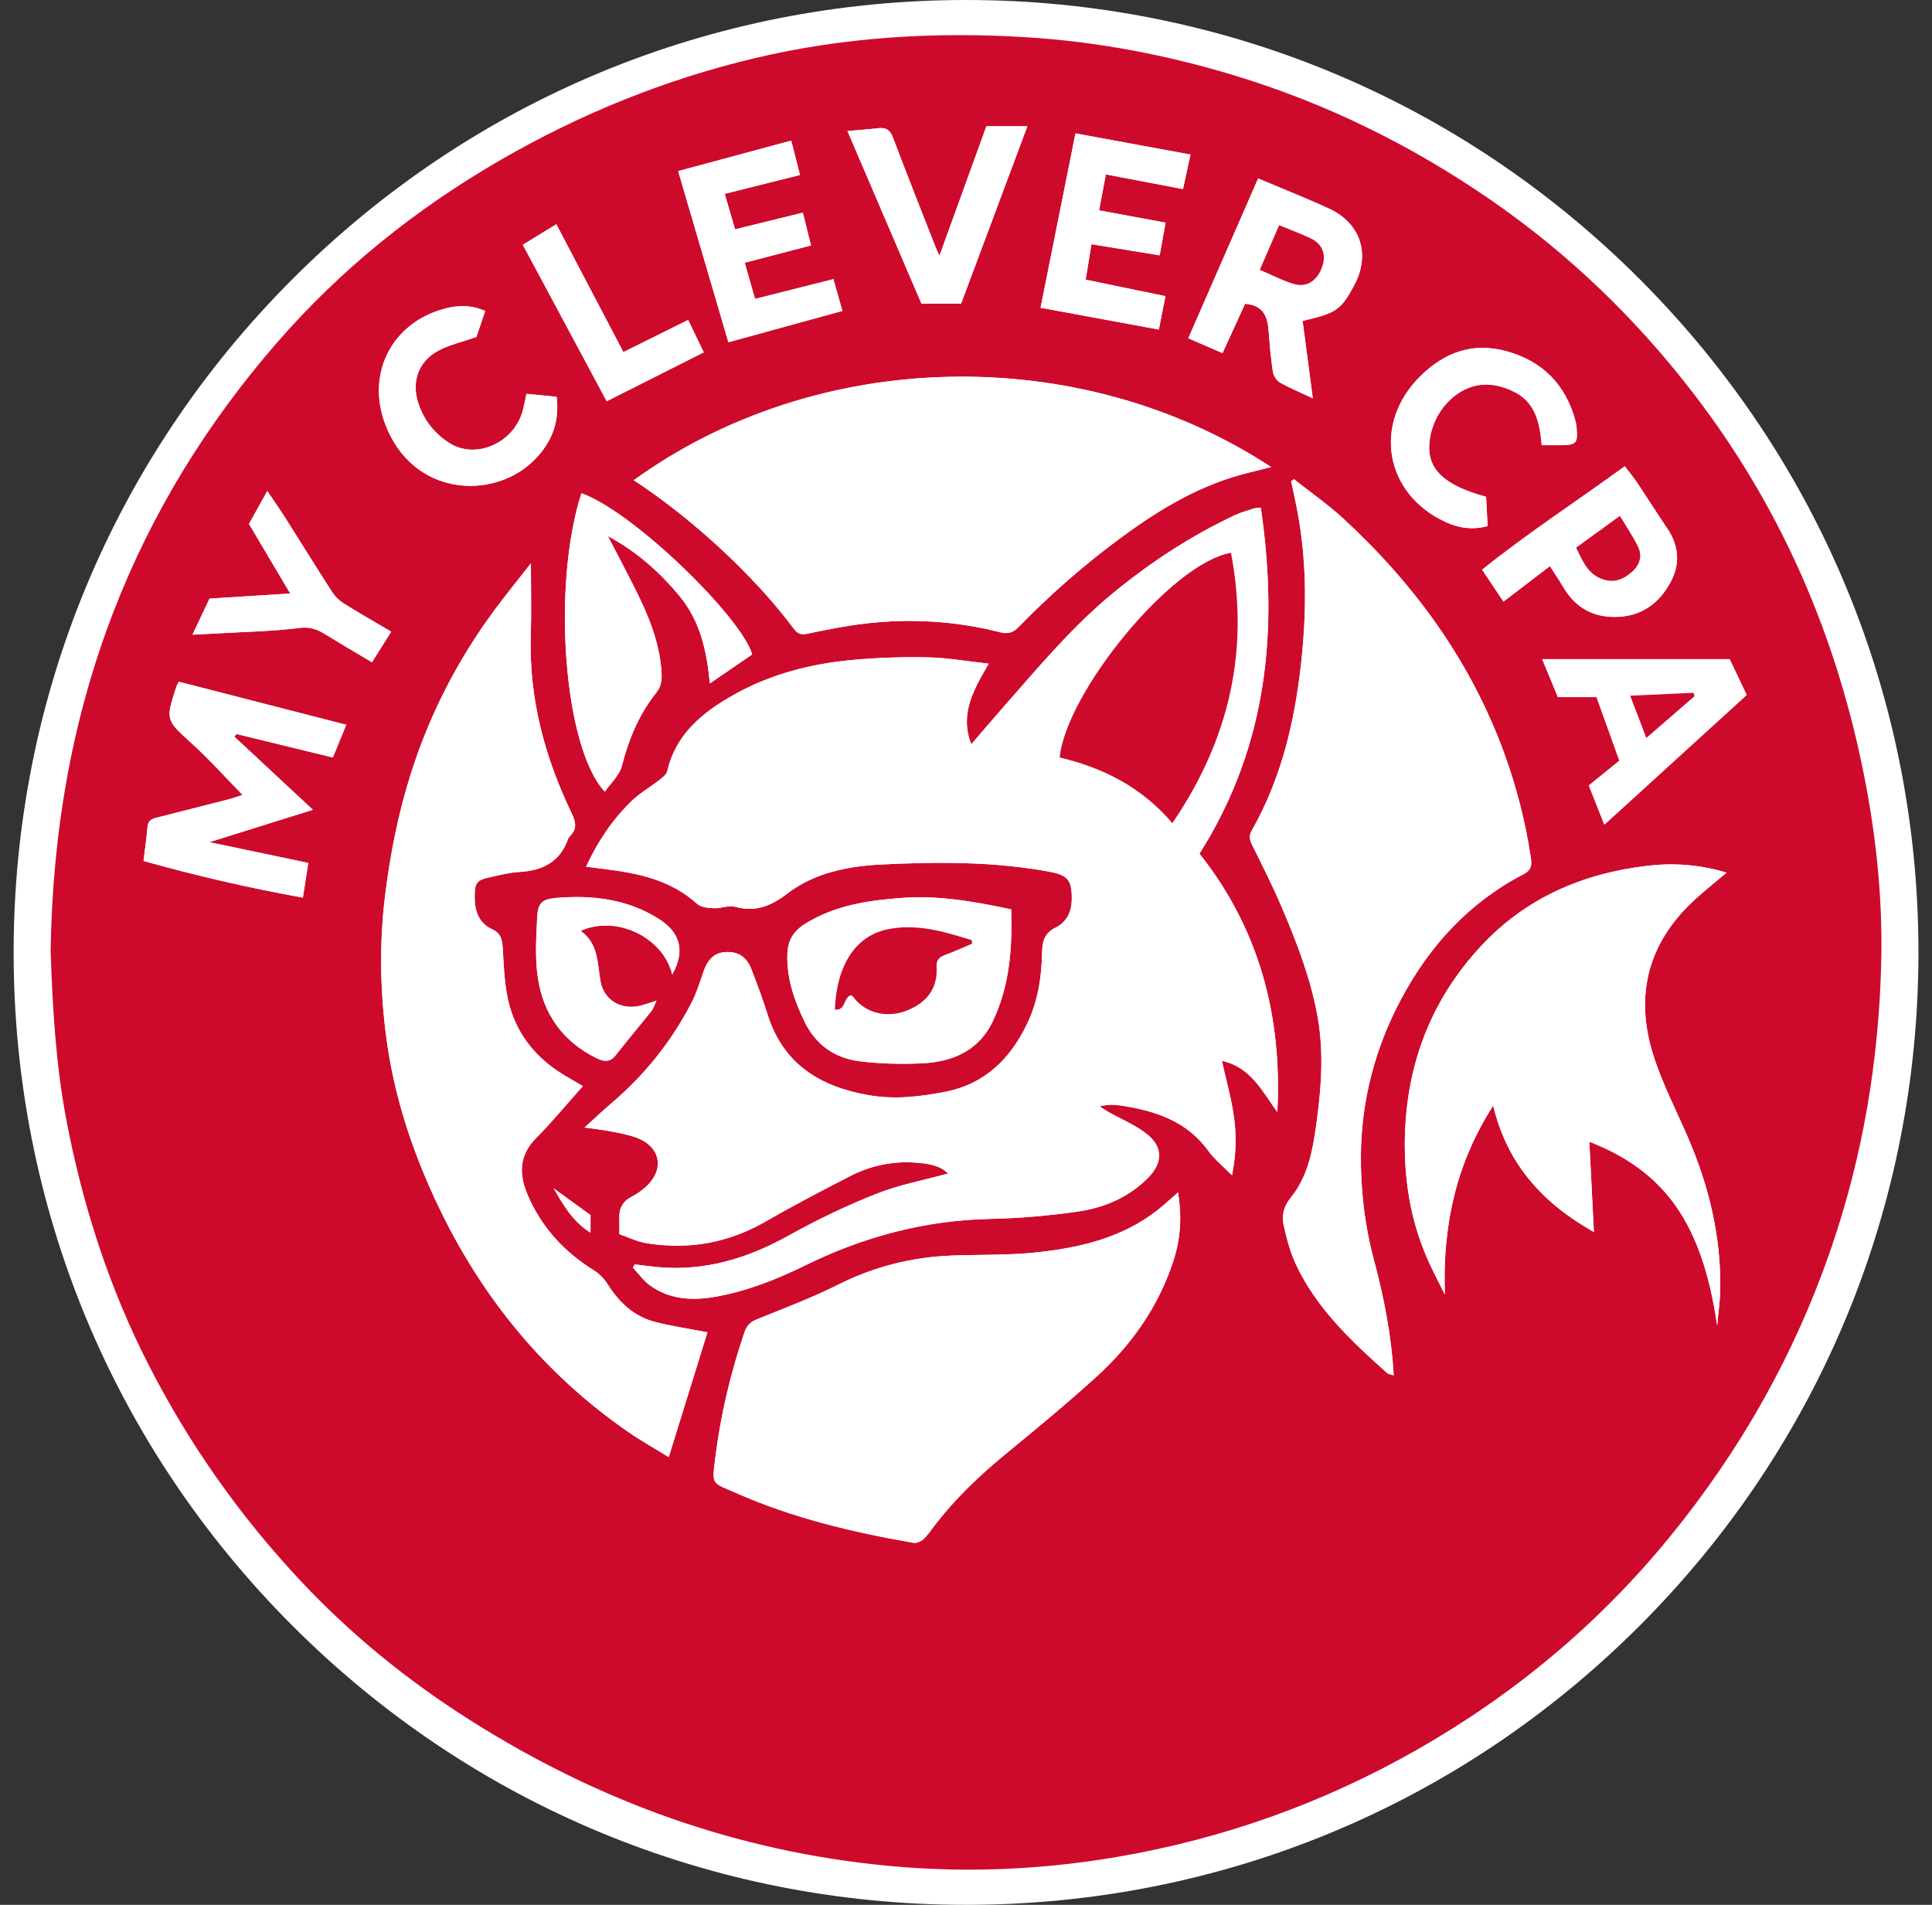 <svg width="71" height="70" viewBox="0 0 71 70" fill="none" xmlns="http://www.w3.org/2000/svg">
<rect x="0" y="0" width="71" height="70" fill="#333333" stroke="none"/>
<path d="M35.502 70C26.151 70 17.361 66.359 10.75 59.746C4.141 53.136 0.501 44.348 0.501 35C0.501 25.652 4.141 16.865 10.75 10.254C17.361 3.641 26.151 0 35.502 0C44.852 0 53.642 3.641 60.253 10.254C66.862 16.865 70.502 25.653 70.502 35C70.502 44.347 66.862 53.136 60.253 59.746C53.642 66.359 44.852 70 35.502 70Z" fill="white"/>
<path d="M1.86 34.969C1.923 30.674 2.617 26.498 4.175 22.47C5.582 18.831 7.601 15.565 10.154 12.62C12.514 9.898 15.289 7.67 18.42 5.865C21.346 4.179 24.438 2.922 27.728 2.14C31.008 1.361 34.33 1.16 37.69 1.367C40.291 1.527 42.829 2.007 45.316 2.758C48.726 3.787 51.88 5.341 54.8 7.359C57.67 9.342 60.142 11.731 62.259 14.491C65.37 18.548 67.371 23.096 68.417 28.07C68.926 30.493 69.198 32.948 69.133 35.421C69.041 38.973 68.465 42.447 67.309 45.827C65.968 49.749 63.965 53.299 61.339 56.508C58.743 59.681 55.639 62.269 52.064 64.305C48.618 66.266 44.939 67.579 41.023 68.244C38.244 68.716 35.455 68.833 32.645 68.567C27.077 68.04 21.985 66.197 17.285 63.219C14.992 61.768 12.907 60.077 11.059 58.107C8.828 55.728 6.964 53.09 5.478 50.189C4.01 47.324 3.038 44.302 2.437 41.146C2.048 39.1 1.934 37.038 1.861 34.968L1.86 34.969ZM34.842 43.127C33.939 43.375 33.041 43.54 32.21 43.87C31.114 44.305 30.041 44.817 29.012 45.391C27.499 46.235 25.923 46.726 24.174 46.565C23.892 46.539 23.611 46.499 23.33 46.466C23.307 46.506 23.284 46.544 23.262 46.584C23.469 46.804 23.647 47.063 23.888 47.236C24.611 47.758 25.444 47.804 26.287 47.655C27.461 47.448 28.562 47.008 29.624 46.487C31.762 45.437 34.005 44.844 36.401 44.792C37.46 44.769 38.523 44.677 39.572 44.529C40.568 44.389 41.487 44.005 42.207 43.269C42.725 42.739 42.742 42.16 42.174 41.696C41.754 41.352 41.224 41.141 40.746 40.868C40.631 40.803 40.522 40.728 40.41 40.658C40.696 40.586 40.94 40.588 41.177 40.624C42.448 40.815 43.615 41.192 44.413 42.299C44.635 42.606 44.944 42.852 45.277 43.191C45.435 42.393 45.443 41.7 45.344 41.018C45.246 40.336 45.057 39.668 44.905 38.983C45.972 39.216 46.387 40.106 46.942 40.864C47.127 37.327 46.267 34.119 44.081 31.372C46.593 27.403 46.987 23.138 46.336 18.655C46.211 18.67 46.143 18.668 46.081 18.687C45.85 18.763 45.611 18.826 45.392 18.929C43.761 19.692 42.268 20.674 40.882 21.815C39.468 22.979 38.29 24.372 37.088 25.74C36.624 26.27 36.168 26.805 35.696 27.35C35.257 26.236 35.782 25.343 36.336 24.389C35.53 24.301 34.825 24.173 34.117 24.158C33.196 24.139 32.269 24.166 31.352 24.25C29.813 24.39 28.329 24.769 26.975 25.529C25.831 26.171 24.839 26.967 24.524 28.339C24.496 28.464 24.346 28.575 24.231 28.665C23.891 28.931 23.508 29.15 23.202 29.447C22.508 30.123 21.973 30.916 21.541 31.849C21.806 31.883 22.011 31.909 22.215 31.935C23.455 32.087 24.653 32.338 25.622 33.216C25.763 33.342 26.029 33.366 26.239 33.376C26.497 33.387 26.779 33.257 27.014 33.322C27.775 33.532 28.342 33.291 28.954 32.824C29.948 32.066 31.178 31.828 32.398 31.768C34.451 31.667 36.509 31.656 38.546 32.03C39.238 32.158 39.392 32.332 39.39 33.024C39.389 33.497 39.217 33.879 38.789 34.092C38.404 34.283 38.307 34.567 38.3 34.971C38.285 35.872 38.154 36.76 37.765 37.588C37.15 38.892 36.209 39.838 34.735 40.123C33.813 40.302 32.886 40.413 31.935 40.248C30.133 39.935 28.782 39.104 28.21 37.282C28.034 36.723 27.831 36.171 27.617 35.624C27.439 35.166 27.143 34.976 26.705 34.985C26.285 34.995 26.021 35.225 25.858 35.697C25.723 36.088 25.602 36.488 25.413 36.854C24.672 38.284 23.68 39.522 22.443 40.568C22.118 40.842 21.813 41.137 21.486 41.434C21.84 41.486 22.151 41.518 22.456 41.578C22.779 41.642 23.11 41.698 23.415 41.816C24.269 42.146 24.43 42.952 23.773 43.581C23.613 43.734 23.423 43.87 23.225 43.972C22.889 44.144 22.748 44.405 22.762 44.768C22.769 44.939 22.764 45.112 22.764 45.352C23.089 45.465 23.403 45.624 23.736 45.681C25.305 45.942 26.778 45.677 28.163 44.875C29.169 44.293 30.204 43.756 31.238 43.223C32.011 42.824 32.847 42.653 33.718 42.73C34.126 42.766 34.543 42.82 34.845 43.128L34.842 43.127ZM47.549 17.609C47.516 17.634 47.484 17.659 47.451 17.683C47.531 18.065 47.618 18.445 47.689 18.828C48.004 20.523 48.021 22.234 47.861 23.941C47.645 26.238 47.163 28.472 46.008 30.512C45.896 30.709 45.919 30.847 46.01 31.033C46.392 31.808 46.784 32.58 47.122 33.376C47.675 34.678 48.185 35.998 48.43 37.402C48.657 38.696 48.558 39.986 48.382 41.273C48.248 42.249 48.077 43.23 47.428 44.023C47.165 44.344 47.099 44.68 47.179 45.035C47.288 45.521 47.417 46.014 47.626 46.462C48.384 48.083 49.668 49.284 50.978 50.456C51.029 50.502 51.117 50.506 51.219 50.54C51.136 49.075 50.863 47.688 50.498 46.324C50.156 45.044 50.001 43.746 50.014 42.435C50.034 40.42 50.536 38.51 51.487 36.724C52.537 34.751 53.991 33.16 56.004 32.117C56.345 31.941 56.284 31.684 56.243 31.417C56.044 30.137 55.722 28.888 55.277 27.669C54.045 24.3 51.996 21.48 49.369 19.057C48.801 18.533 48.159 18.088 47.551 17.607L47.549 17.609ZM23.291 17.647C25.36 18.998 27.67 21.091 29.163 23.093C29.308 23.288 29.435 23.34 29.682 23.287C30.378 23.138 31.078 23 31.784 22.916C33.456 22.718 35.118 22.818 36.752 23.233C37.044 23.306 37.23 23.252 37.438 23.038C38.612 21.83 39.88 20.724 41.239 19.726C42.66 18.683 44.161 17.786 45.904 17.366C46.16 17.305 46.414 17.238 46.714 17.163C39.627 12.525 29.993 12.8 23.291 17.647ZM19.51 20.705C19.025 21.327 18.566 21.887 18.138 22.47C16.793 24.297 15.775 26.291 15.094 28.451C14.631 29.919 14.335 31.418 14.149 32.946C13.938 34.691 13.97 36.434 14.203 38.165C14.426 39.824 14.881 41.435 15.52 42.995C17.124 46.918 19.569 50.186 23.089 52.623C23.568 52.955 24.078 53.239 24.576 53.547C25.075 51.941 25.546 50.422 25.999 48.962C25.324 48.831 24.69 48.737 24.075 48.581C23.292 48.38 22.751 47.856 22.327 47.19C22.204 46.997 22.03 46.811 21.837 46.691C20.724 46.003 19.884 45.083 19.379 43.882C19.071 43.147 19.076 42.457 19.697 41.83C20.292 41.229 20.83 40.575 21.42 39.915C21.177 39.773 20.956 39.645 20.737 39.513C19.739 38.915 19.031 38.064 18.727 36.961C18.541 36.289 18.519 35.567 18.477 34.863C18.457 34.54 18.415 34.3 18.091 34.152C17.58 33.918 17.444 33.467 17.445 32.952C17.445 32.444 17.515 32.344 18 32.238C18.356 32.16 18.715 32.066 19.076 32.045C19.926 31.998 20.57 31.685 20.872 30.848C20.889 30.8 20.919 30.753 20.955 30.717C21.218 30.453 21.159 30.2 21.007 29.883C20.012 27.814 19.433 25.649 19.507 23.334C19.534 22.492 19.511 21.65 19.511 20.707L19.51 20.705ZM43.292 43.821C43.002 44.072 42.776 44.285 42.533 44.475C41.208 45.51 39.632 45.866 38.01 46.031C37.006 46.133 35.99 46.101 34.979 46.14C33.518 46.197 32.139 46.541 30.823 47.2C29.848 47.688 28.823 48.077 27.809 48.486C27.554 48.589 27.437 48.731 27.351 48.984C26.846 50.475 26.485 51.993 26.289 53.558C26.16 54.598 26.149 54.465 27.024 54.853C29.117 55.781 31.33 56.308 33.578 56.696C33.688 56.715 33.846 56.645 33.934 56.565C34.086 56.425 34.203 56.249 34.329 56.084C35.088 55.084 35.99 54.227 36.96 53.43C38.086 52.505 39.212 51.577 40.289 50.598C41.592 49.415 42.58 48.007 43.127 46.32C43.387 45.521 43.439 44.713 43.292 43.821ZM63.105 48.704C63.144 48.26 63.212 47.816 63.218 47.37C63.245 45.424 62.8 43.575 62.028 41.794C61.589 40.78 61.073 39.788 60.746 38.738C60.058 36.526 60.584 34.588 62.334 33.014C62.689 32.696 63.062 32.397 63.451 32.068C62.468 31.776 61.52 31.701 60.531 31.819C58.141 32.102 56.061 33.008 54.425 34.769C52.512 36.828 51.622 39.303 51.626 42.096C51.629 43.562 51.882 44.982 52.485 46.327C52.674 46.749 52.892 47.157 53.097 47.571C53.014 45.103 53.471 42.816 54.874 40.629C55.387 42.773 56.673 44.2 58.575 45.276C58.516 44.116 58.461 43.044 58.406 41.957C61.188 43.035 62.563 44.975 63.104 48.705L63.105 48.704ZM37.159 33.417C35.809 33.131 34.498 32.896 33.149 32.996C31.909 33.087 30.697 33.266 29.607 33.936C29.161 34.21 28.95 34.555 28.936 35.072C28.91 35.963 29.19 36.767 29.571 37.551C29.983 38.399 30.681 38.887 31.597 38.999C32.335 39.09 33.091 39.108 33.836 39.078C34.977 39.031 35.957 38.634 36.482 37.536C37.101 36.241 37.206 34.861 37.159 33.416V33.417ZM21.368 18.125C20.271 21.516 20.719 27.487 22.227 29.092C22.447 28.773 22.762 28.495 22.849 28.159C23.104 27.173 23.476 26.255 24.117 25.457C24.307 25.221 24.327 24.973 24.309 24.685C24.236 23.536 23.782 22.512 23.273 21.505C22.968 20.9 22.649 20.301 22.337 19.699C23.395 20.267 24.243 21.02 24.979 21.912C25.736 22.831 25.974 23.921 26.087 25.115C26.662 24.721 27.16 24.38 27.643 24.048C27.243 22.678 23.28 18.805 21.368 18.125ZM8.913 29.212C8.744 29.266 8.57 29.332 8.391 29.378C7.549 29.595 6.706 29.807 5.863 30.021C5.662 30.072 5.45 30.096 5.424 30.376C5.387 30.785 5.33 31.193 5.276 31.638C7.215 32.181 9.147 32.629 11.132 32.986C11.204 32.518 11.266 32.12 11.329 31.711C10.125 31.458 8.972 31.217 7.692 30.948C8.992 30.542 10.173 30.172 11.498 29.758C10.474 28.804 9.543 27.937 8.611 27.069C8.639 27.037 8.667 27.006 8.695 26.973C9.868 27.26 11.041 27.545 12.232 27.836C12.407 27.41 12.554 27.049 12.725 26.635C10.647 26.101 8.607 25.575 6.572 25.052C6.532 25.132 6.503 25.176 6.487 25.224C6.075 26.473 6.094 26.453 7.07 27.34C7.709 27.92 8.285 28.569 8.913 29.211V29.212ZM46.236 6.559C45.367 8.546 44.522 10.481 43.67 12.431C44.134 12.632 44.523 12.801 44.927 12.976C45.22 12.338 45.495 11.734 45.756 11.164C46.474 11.219 46.588 11.683 46.628 12.215C46.665 12.696 46.703 13.179 46.778 13.655C46.8 13.801 46.909 13.982 47.033 14.054C47.391 14.258 47.777 14.416 48.245 14.636C48.113 13.636 47.992 12.711 47.87 11.792C49.117 11.505 49.284 11.386 49.769 10.479C50.37 9.353 50.007 8.205 48.846 7.669C48.01 7.283 47.153 6.947 46.237 6.56L46.236 6.559ZM58.96 30.306C60.723 28.7 62.45 27.125 64.19 25.541C63.969 25.076 63.756 24.629 63.564 24.224H56.675C56.888 24.737 57.069 25.177 57.252 25.619H58.672C58.954 26.405 59.231 27.178 59.511 27.956C59.126 28.268 58.764 28.561 58.388 28.866C58.577 29.342 58.759 29.801 58.96 30.308V30.306ZM39.523 4.902C39.084 7.096 38.662 9.199 38.24 11.309C39.712 11.58 41.122 11.84 42.585 12.11C42.668 11.693 42.746 11.3 42.829 10.884C41.819 10.675 40.889 10.482 39.897 10.277C39.969 9.839 40.037 9.425 40.11 8.974C40.971 9.114 41.785 9.247 42.616 9.383C42.695 8.95 42.764 8.572 42.834 8.182C41.968 8.022 41.189 7.878 40.39 7.731C40.477 7.271 40.553 6.868 40.639 6.409C41.615 6.595 42.54 6.771 43.473 6.948C43.57 6.501 43.653 6.121 43.749 5.68C42.314 5.416 40.925 5.161 39.522 4.902H39.523ZM30.957 11.425C30.843 11.024 30.742 10.669 30.626 10.258C29.629 10.51 28.709 10.742 27.747 10.985C27.619 10.538 27.498 10.114 27.367 9.655C28.172 9.445 28.957 9.241 29.803 9.02C29.7 8.607 29.604 8.22 29.503 7.816C28.645 8.028 27.845 8.224 27.013 8.428C26.876 7.958 26.753 7.541 26.631 7.123C27.582 6.885 28.469 6.663 29.398 6.43C29.289 6 29.193 5.626 29.077 5.168C27.664 5.549 26.303 5.915 24.922 6.288C25.555 8.446 26.161 10.508 26.768 12.577C28.175 12.19 29.527 11.818 30.957 11.425ZM59.712 17.134C57.944 18.416 56.152 19.587 54.467 20.934C54.749 21.356 54.994 21.721 55.252 22.107C55.858 21.645 56.401 21.229 56.959 20.803C57.142 21.09 57.299 21.317 57.437 21.555C57.899 22.353 58.593 22.723 59.516 22.665C60.377 22.61 60.978 22.141 61.376 21.423C61.75 20.75 61.712 20.07 61.27 19.419C60.901 18.875 60.552 18.319 60.186 17.773C60.045 17.561 59.883 17.363 59.712 17.134ZM31.143 4.814C32.068 6.971 32.965 9.064 33.861 11.155H35.32C36.127 8.997 36.928 6.849 37.754 4.639H36.249C35.696 6.164 35.127 7.738 34.523 9.401C34.449 9.238 34.419 9.18 34.395 9.118C33.867 7.768 33.331 6.42 32.819 5.063C32.714 4.785 32.571 4.678 32.282 4.711C31.922 4.753 31.561 4.777 31.142 4.814H31.143ZM56.657 16.36C56.922 16.36 57.146 16.364 57.37 16.36C57.935 16.349 57.984 16.293 57.941 15.722C57.935 15.637 57.92 15.552 57.898 15.47C57.543 14.142 56.696 13.274 55.366 12.908C54.129 12.566 53.086 12.944 52.191 13.832C50.438 15.568 50.884 18.156 53.129 19.184C53.61 19.405 54.111 19.485 54.669 19.333C54.65 18.953 54.631 18.597 54.614 18.257C53.058 17.837 52.438 17.233 52.53 16.255C52.634 15.153 53.503 14.184 54.54 14.133C54.931 14.114 55.376 14.248 55.724 14.441C56.45 14.844 56.594 15.597 56.658 16.361L56.657 16.36ZM19.348 14.473C19.287 14.747 19.255 14.952 19.196 15.149C18.846 16.296 17.481 16.889 16.525 16.288C15.968 15.937 15.569 15.431 15.368 14.8C15.127 14.043 15.359 13.321 16.055 12.917C16.474 12.675 16.975 12.572 17.508 12.382C17.593 12.13 17.71 11.789 17.832 11.43C17.332 11.203 16.832 11.212 16.34 11.344C14.394 11.864 13.444 13.734 14.165 15.607C15.178 18.242 18.095 18.376 19.574 16.963C20.251 16.316 20.574 15.549 20.456 14.582C20.066 14.544 19.724 14.511 19.348 14.474V14.473ZM24.705 35.814C25.253 34.835 24.885 34.192 24.206 33.765C23.05 33.037 21.768 32.887 20.444 32.998C19.912 33.042 19.767 33.193 19.742 33.716C19.706 34.471 19.656 35.243 19.775 35.982C19.982 37.277 20.689 38.275 21.906 38.877C22.188 39.016 22.412 39.055 22.634 38.771C23.059 38.226 23.508 37.699 23.938 37.158C24.014 37.063 24.048 36.937 24.126 36.777C23.918 36.842 23.785 36.882 23.656 36.924C22.917 37.169 22.199 36.806 22.068 36.059C21.951 35.389 21.998 34.678 21.339 34.208C22.659 33.611 24.377 34.448 24.706 35.815L24.705 35.814ZM14.377 23.214C13.76 22.85 13.188 22.525 12.632 22.176C12.464 22.07 12.308 21.916 12.201 21.75C11.62 20.849 11.058 19.936 10.484 19.031C10.286 18.718 10.072 18.416 9.822 18.046C9.572 18.495 9.365 18.869 9.15 19.254C9.645 20.089 10.134 20.914 10.667 21.812C9.62 21.877 8.661 21.937 7.7 21.997C7.493 22.433 7.301 22.843 7.074 23.323C7.502 23.301 7.813 23.289 8.123 23.27C9.079 23.214 10.039 23.198 10.987 23.077C11.358 23.029 11.619 23.106 11.905 23.281C12.477 23.632 13.056 23.971 13.668 24.336C13.907 23.957 14.125 23.611 14.375 23.215L14.377 23.214ZM22.296 14.744C23.524 14.126 24.68 13.543 25.862 12.946C25.664 12.534 25.487 12.167 25.289 11.757C24.477 12.161 23.707 12.544 22.909 12.939C22.083 11.365 21.269 9.813 20.445 8.241C19.994 8.517 19.601 8.757 19.213 8.994C20.253 10.934 21.266 12.822 22.295 14.743L22.296 14.744ZM20.345 43.669C20.7 44.271 21.034 44.88 21.701 45.299V44.651C21.224 44.306 20.784 43.988 20.345 43.669Z" fill="#CE0A2C"/>
<path d="M34.842 43.128C34.54 42.82 34.122 42.765 33.715 42.73C32.843 42.653 32.009 42.823 31.235 43.223C30.2 43.756 29.167 44.293 28.159 44.875C26.774 45.676 25.302 45.942 23.733 45.681C23.401 45.626 23.086 45.465 22.76 45.351C22.76 45.113 22.765 44.94 22.759 44.768C22.744 44.405 22.886 44.144 23.222 43.972C23.42 43.87 23.609 43.734 23.77 43.581C24.425 42.952 24.266 42.146 23.411 41.816C23.107 41.699 22.776 41.642 22.452 41.578C22.147 41.518 21.836 41.486 21.482 41.434C21.809 41.137 22.116 40.843 22.44 40.568C23.676 39.522 24.668 38.284 25.409 36.854C25.599 36.489 25.718 36.088 25.855 35.697C26.019 35.226 26.282 34.995 26.702 34.985C27.139 34.976 27.436 35.166 27.614 35.624C27.827 36.171 28.031 36.723 28.206 37.282C28.778 39.104 30.129 39.935 31.931 40.248C32.882 40.413 33.81 40.302 34.732 40.123C36.204 39.838 37.146 38.892 37.761 37.587C38.151 36.76 38.282 35.871 38.296 34.971C38.303 34.567 38.401 34.283 38.785 34.092C39.214 33.878 39.384 33.497 39.386 33.024C39.389 32.333 39.236 32.158 38.542 32.03C36.505 31.656 34.447 31.667 32.394 31.768C31.174 31.828 29.945 32.066 28.951 32.824C28.338 33.291 27.772 33.532 27.011 33.322C26.776 33.257 26.494 33.387 26.236 33.376C26.025 33.366 25.759 33.343 25.619 33.216C24.649 32.337 23.451 32.087 22.211 31.935C22.007 31.91 21.804 31.883 21.538 31.849C21.969 30.916 22.505 30.122 23.199 29.447C23.505 29.149 23.888 28.931 24.227 28.665C24.342 28.575 24.492 28.465 24.52 28.339C24.836 26.967 25.827 26.171 26.972 25.529C28.325 24.769 29.81 24.39 31.348 24.25C32.265 24.167 33.192 24.139 34.114 24.158C34.822 24.173 35.526 24.301 36.333 24.389C35.779 25.342 35.253 26.235 35.693 27.35C36.164 26.805 36.621 26.268 37.085 25.74C38.286 24.372 39.465 22.979 40.879 21.815C42.263 20.674 43.756 19.693 45.389 18.929C45.608 18.826 45.846 18.763 46.078 18.687C46.139 18.668 46.208 18.67 46.332 18.655C46.985 23.137 46.591 27.403 44.078 31.372C46.262 34.119 47.123 37.327 46.939 40.864C46.384 40.107 45.97 39.216 44.902 38.983C45.054 39.668 45.242 40.337 45.341 41.018C45.439 41.699 45.432 42.393 45.274 43.191C44.941 42.852 44.632 42.607 44.41 42.299C43.612 41.192 42.444 40.815 41.174 40.623C40.935 40.587 40.692 40.586 40.406 40.658C40.518 40.728 40.627 40.803 40.742 40.868C41.222 41.142 41.751 41.353 42.171 41.696C42.739 42.16 42.722 42.739 42.203 43.269C41.484 44.005 40.565 44.389 39.569 44.529C38.52 44.677 37.456 44.769 36.398 44.792C34.002 44.844 31.759 45.437 29.62 46.487C28.558 47.008 27.459 47.448 26.284 47.655C25.44 47.803 24.607 47.758 23.885 47.236C23.644 47.062 23.466 46.803 23.259 46.584C23.282 46.544 23.305 46.506 23.326 46.466C23.608 46.499 23.889 46.539 24.171 46.565C25.919 46.726 27.495 46.235 29.009 45.391C30.038 44.817 31.111 44.305 32.207 43.87C33.038 43.54 33.936 43.375 34.838 43.127L34.842 43.128ZM45.238 20.316C43.02 20.702 39.167 25.484 38.944 27.837C40.537 28.209 41.953 28.925 43.083 30.248C45.185 27.169 45.917 23.897 45.238 20.316Z" fill="white"/>
<path d="M47.547 17.609C48.154 18.091 48.796 18.535 49.365 19.059C51.992 21.483 54.042 24.301 55.273 27.671C55.718 28.891 56.041 30.138 56.24 31.419C56.282 31.685 56.341 31.942 56 32.12C53.987 33.163 52.534 34.754 51.483 36.726C50.533 38.513 50.03 40.422 50.01 42.437C49.998 43.748 50.154 45.048 50.495 46.326C50.859 47.69 51.134 49.077 51.215 50.543C51.114 50.508 51.026 50.504 50.974 50.459C49.663 49.287 48.381 48.086 47.622 46.465C47.413 46.016 47.284 45.522 47.175 45.037C47.096 44.682 47.162 44.346 47.425 44.025C48.074 43.232 48.245 42.251 48.379 41.276C48.554 39.99 48.653 38.7 48.427 37.404C48.182 36 47.672 34.681 47.119 33.378C46.782 32.583 46.389 31.812 46.007 31.035C45.914 30.849 45.892 30.712 46.005 30.514C47.161 28.475 47.642 26.24 47.857 23.943C48.017 22.236 48.001 20.526 47.685 18.831C47.614 18.448 47.527 18.067 47.447 17.685C47.48 17.66 47.513 17.635 47.545 17.611L47.547 17.609Z" fill="white"/>
<path d="M23.29 17.647C29.992 12.8 39.625 12.525 46.713 17.163C46.413 17.238 46.159 17.304 45.903 17.366C44.16 17.788 42.659 18.684 41.238 19.727C39.878 20.724 38.609 21.83 37.437 23.039C37.229 23.252 37.043 23.306 36.751 23.233C35.116 22.82 33.455 22.718 31.783 22.916C31.077 23 30.376 23.138 29.681 23.287C29.434 23.34 29.307 23.287 29.162 23.093C27.668 21.091 25.358 18.998 23.29 17.647Z" fill="white"/>
<path d="M19.509 20.705C19.509 21.648 19.532 22.491 19.505 23.332C19.431 25.647 20.011 27.812 21.005 29.881C21.157 30.198 21.216 30.45 20.953 30.715C20.917 30.752 20.887 30.799 20.87 30.846C20.568 31.683 19.924 31.996 19.074 32.043C18.713 32.063 18.354 32.158 17.998 32.236C17.513 32.342 17.443 32.443 17.443 32.95C17.443 33.465 17.579 33.916 18.089 34.15C18.413 34.298 18.456 34.537 18.475 34.861C18.518 35.564 18.539 36.286 18.724 36.959C19.029 38.062 19.737 38.914 20.735 39.511C20.954 39.642 21.175 39.77 21.418 39.913C20.828 40.573 20.29 41.228 19.695 41.828C19.075 42.454 19.069 43.145 19.377 43.88C19.881 45.082 20.721 46.002 21.835 46.69C22.028 46.81 22.202 46.995 22.325 47.188C22.749 47.854 23.29 48.379 24.073 48.579C24.689 48.736 25.323 48.829 25.997 48.96C25.544 50.421 25.073 51.939 24.574 53.545C24.076 53.237 23.566 52.953 23.087 52.622C19.567 50.185 17.122 46.917 15.518 42.993C14.88 41.433 14.424 39.822 14.201 38.163C13.968 36.432 13.936 34.689 14.147 32.944C14.333 31.417 14.629 29.917 15.092 28.45C15.774 26.29 16.791 24.296 18.136 22.468C18.564 21.886 19.023 21.325 19.508 20.703L19.509 20.705Z" fill="white"/>
<path d="M43.29 43.821C43.438 44.713 43.384 45.521 43.126 46.32C42.578 48.007 41.59 49.415 40.288 50.599C39.21 51.577 38.086 52.505 36.959 53.43C35.988 54.227 35.087 55.085 34.327 56.084C34.202 56.249 34.084 56.426 33.932 56.565C33.844 56.645 33.686 56.715 33.576 56.697C31.328 56.308 29.115 55.781 27.023 54.853C26.148 54.465 26.158 54.598 26.288 53.558C26.484 51.994 26.844 50.476 27.35 48.984C27.436 48.731 27.553 48.589 27.807 48.486C28.821 48.077 29.846 47.688 30.821 47.2C32.138 46.541 33.517 46.198 34.977 46.141C35.988 46.101 37.005 46.134 38.008 46.032C39.63 45.867 41.206 45.511 42.532 44.476C42.775 44.286 43.001 44.072 43.29 43.821Z" fill="white"/>
<path d="M63.104 48.704C62.564 44.974 61.189 43.034 58.407 41.956C58.462 43.043 58.515 44.115 58.575 45.275C56.673 44.2 55.387 42.772 54.874 40.628C53.472 42.815 53.014 45.102 53.097 47.57C52.892 47.156 52.674 46.748 52.486 46.326C51.883 44.98 51.628 43.561 51.627 42.096C51.624 39.302 52.513 36.827 54.426 34.768C56.062 33.008 58.142 32.101 60.531 31.818C61.521 31.7 62.469 31.775 63.452 32.067C63.062 32.396 62.688 32.694 62.335 33.013C60.585 34.587 60.059 36.526 60.747 38.737C61.074 39.786 61.589 40.778 62.029 41.794C62.8 43.575 63.246 45.424 63.218 47.369C63.212 47.815 63.145 48.259 63.105 48.703L63.104 48.704Z" fill="white"/>
<path d="M37.159 33.417C37.206 34.862 37.1 36.243 36.481 37.537C35.957 38.634 34.975 39.032 33.835 39.079C33.091 39.109 32.336 39.092 31.596 39.001C30.68 38.887 29.983 38.401 29.571 37.553C29.19 36.768 28.909 35.964 28.935 35.073C28.95 34.556 29.162 34.211 29.607 33.937C30.697 33.267 31.908 33.088 33.148 32.997C34.498 32.897 35.81 33.131 37.159 33.418V33.417ZM35.725 34.677C35.721 34.635 35.716 34.591 35.712 34.549C35.371 34.45 35.034 34.34 34.691 34.255C33.993 34.083 33.28 34.004 32.577 34.16C31.471 34.407 30.752 35.423 30.681 37.097C31.09 37.161 30.99 36.636 31.281 36.573C31.314 36.602 31.346 36.621 31.366 36.647C31.819 37.249 32.623 37.423 33.342 37.13C34.054 36.842 34.469 36.33 34.42 35.536C34.405 35.275 34.52 35.169 34.743 35.087C35.076 34.965 35.4 34.815 35.726 34.677H35.725Z" fill="white"/>
<path d="M21.367 18.126C23.28 18.806 27.243 22.679 27.643 24.049C27.161 24.381 26.663 24.721 26.087 25.116C25.974 23.922 25.736 22.832 24.979 21.913C24.243 21.021 23.396 20.268 22.337 19.7C22.649 20.302 22.968 20.901 23.273 21.506C23.782 22.513 24.235 23.536 24.309 24.686C24.328 24.975 24.307 25.223 24.117 25.458C23.476 26.256 23.105 27.174 22.849 28.16C22.762 28.496 22.447 28.775 22.227 29.093C20.718 27.488 20.271 21.518 21.367 18.126Z" fill="white"/>
<path d="M8.912 29.212C8.285 28.57 7.709 27.921 7.069 27.341C6.093 26.454 6.074 26.474 6.486 25.226C6.502 25.178 6.531 25.133 6.571 25.053C8.607 25.577 10.646 26.102 12.724 26.636C12.553 27.051 12.405 27.413 12.231 27.837C11.04 27.546 9.867 27.26 8.694 26.974C8.666 27.007 8.638 27.038 8.61 27.07C9.541 27.938 10.473 28.804 11.497 29.759C10.172 30.174 8.991 30.543 7.691 30.949C8.972 31.218 10.125 31.459 11.328 31.712C11.265 32.12 11.204 32.518 11.131 32.987C9.146 32.63 7.214 32.182 5.275 31.639C5.329 31.194 5.385 30.787 5.423 30.377C5.448 30.097 5.661 30.073 5.862 30.022C6.705 29.808 7.548 29.596 8.39 29.379C8.569 29.334 8.743 29.268 8.912 29.213V29.212Z" fill="white"/>
<path d="M46.237 6.559C47.152 6.946 48.011 7.284 48.845 7.669C50.007 8.205 50.369 9.352 49.768 10.478C49.283 11.387 49.117 11.504 47.869 11.791C47.991 12.71 48.112 13.635 48.244 14.636C47.775 14.415 47.39 14.259 47.032 14.053C46.909 13.982 46.8 13.8 46.777 13.655C46.704 13.178 46.664 12.695 46.627 12.214C46.586 11.684 46.472 11.219 45.755 11.164C45.495 11.732 45.219 12.337 44.927 12.976C44.523 12.8 44.133 12.631 43.669 12.43C44.521 10.48 45.367 8.545 46.236 6.558L46.237 6.559ZM46.297 9.915C46.73 10.1 47.113 10.302 47.52 10.429C48.003 10.578 48.387 10.337 48.576 9.836C48.753 9.368 48.613 8.973 48.158 8.756C47.79 8.58 47.402 8.44 47.007 8.277C46.769 8.827 46.545 9.344 46.297 9.915Z" fill="white"/>
<path d="M58.96 30.305C58.759 29.799 58.577 29.34 58.388 28.863C58.764 28.559 59.126 28.265 59.511 27.953C59.231 27.175 58.953 26.402 58.672 25.616H57.252C57.069 25.174 56.887 24.735 56.675 24.221H63.564C63.757 24.627 63.97 25.074 64.189 25.538C62.45 27.123 60.723 28.697 58.96 30.303V30.305ZM62.277 25.579C62.262 25.538 62.246 25.498 62.23 25.458C61.472 25.494 60.715 25.528 59.911 25.565C60.126 26.13 60.303 26.593 60.503 27.117C61.121 26.581 61.7 26.08 62.278 25.579H62.277Z" fill="white"/>
<path d="M39.523 4.902C40.926 5.161 42.315 5.416 43.751 5.68C43.654 6.121 43.571 6.501 43.474 6.948C42.541 6.771 41.617 6.595 40.64 6.409C40.553 6.868 40.478 7.271 40.391 7.731C41.19 7.878 41.969 8.022 42.835 8.182C42.764 8.573 42.696 8.95 42.617 9.383C41.785 9.247 40.972 9.115 40.111 8.974C40.037 9.425 39.969 9.839 39.898 10.277C40.89 10.482 41.821 10.674 42.83 10.884C42.747 11.3 42.67 11.693 42.586 12.11C41.123 11.84 39.714 11.581 38.241 11.309C38.663 9.2 39.084 7.097 39.524 4.902H39.523Z" fill="white"/>
<path d="M30.958 11.425C29.528 11.818 28.177 12.19 26.769 12.577C26.162 10.508 25.556 8.446 24.923 6.288C26.305 5.915 27.666 5.549 29.078 5.168C29.194 5.626 29.29 6 29.399 6.43C28.47 6.663 27.583 6.885 26.632 7.124C26.754 7.542 26.876 7.958 27.014 8.428C27.845 8.224 28.645 8.027 29.504 7.816C29.605 8.22 29.701 8.607 29.804 9.02C28.958 9.241 28.172 9.445 27.368 9.655C27.499 10.114 27.62 10.54 27.748 10.985C28.709 10.742 29.63 10.509 30.627 10.258C30.744 10.669 30.845 11.024 30.958 11.425Z" fill="white"/>
<path d="M59.712 17.134C59.883 17.363 60.045 17.561 60.187 17.773C60.552 18.319 60.901 18.877 61.27 19.419C61.712 20.07 61.75 20.75 61.376 21.424C60.978 22.141 60.377 22.61 59.516 22.665C58.594 22.723 57.901 22.355 57.438 21.555C57.299 21.318 57.143 21.09 56.959 20.803C56.401 21.23 55.858 21.644 55.252 22.108C54.995 21.723 54.749 21.356 54.468 20.935C56.153 19.587 57.946 18.417 59.712 17.134ZM57.922 20.126C58.163 20.603 58.331 21.071 58.866 21.273C59.304 21.438 59.647 21.297 59.962 21.024C60.251 20.774 60.369 20.443 60.198 20.093C60.005 19.7 59.755 19.335 59.53 18.957C58.963 19.369 58.448 19.743 57.922 20.125V20.126Z" fill="white"/>
<path d="M31.144 4.814C31.562 4.778 31.925 4.754 32.284 4.711C32.572 4.678 32.715 4.785 32.82 5.063C33.331 6.42 33.867 7.768 34.396 9.119C34.42 9.18 34.451 9.238 34.525 9.401C35.127 7.738 35.698 6.165 36.251 4.639H37.756C36.929 6.851 36.127 8.997 35.322 11.155H33.862C32.966 9.065 32.068 6.971 31.145 4.814H31.144Z" fill="white"/>
<path d="M56.657 16.361C56.593 15.596 56.447 14.843 55.722 14.44C55.375 14.247 54.93 14.113 54.538 14.132C53.501 14.183 52.632 15.152 52.528 16.255C52.437 17.231 53.056 17.835 54.612 18.256C54.63 18.597 54.649 18.952 54.668 19.332C54.11 19.484 53.608 19.404 53.127 19.184C50.882 18.155 50.436 15.568 52.189 13.831C53.084 12.944 54.126 12.566 55.364 12.907C56.694 13.274 57.54 14.141 57.896 15.469C57.918 15.551 57.933 15.637 57.939 15.721C57.982 16.292 57.933 16.347 57.369 16.36C57.145 16.364 56.921 16.36 56.655 16.36L56.657 16.361Z" fill="white"/>
<path d="M19.347 14.473C19.723 14.51 20.065 14.544 20.456 14.581C20.574 15.548 20.25 16.315 19.573 16.962C18.093 18.375 15.177 18.241 14.164 15.606C13.444 13.733 14.394 11.862 16.339 11.343C16.831 11.211 17.33 11.202 17.831 11.429C17.709 11.789 17.593 12.129 17.507 12.381C16.974 12.571 16.473 12.675 16.054 12.916C15.358 13.32 15.126 14.041 15.367 14.799C15.568 15.431 15.967 15.937 16.524 16.287C17.48 16.888 18.845 16.295 19.195 15.148C19.255 14.952 19.286 14.746 19.347 14.472V14.473Z" fill="white"/>
<path d="M24.704 35.814C24.375 34.447 22.657 33.61 21.337 34.207C21.996 34.677 21.949 35.388 22.066 36.058C22.197 36.806 22.915 37.169 23.654 36.923C23.784 36.88 23.916 36.84 24.124 36.776C24.046 36.937 24.012 37.063 23.936 37.157C23.505 37.698 23.057 38.225 22.632 38.77C22.41 39.054 22.186 39.015 21.904 38.876C20.687 38.274 19.98 37.276 19.773 35.981C19.654 35.242 19.704 34.47 19.74 33.715C19.765 33.192 19.911 33.042 20.442 32.997C21.765 32.886 23.047 33.036 24.203 33.764C24.883 34.192 25.251 34.834 24.703 35.813L24.704 35.814Z" fill="white"/>
<path d="M14.376 23.215C14.126 23.611 13.908 23.956 13.668 24.336C13.057 23.971 12.478 23.632 11.906 23.282C11.62 23.106 11.358 23.029 10.988 23.077C10.041 23.199 9.08 23.214 8.123 23.27C7.813 23.289 7.502 23.301 7.075 23.323C7.301 22.844 7.495 22.434 7.7 21.998C8.661 21.938 9.621 21.877 10.668 21.812C10.136 20.914 9.646 20.09 9.151 19.254C9.364 18.869 9.573 18.497 9.823 18.046C10.072 18.417 10.287 18.719 10.485 19.031C11.059 19.936 11.621 20.85 12.202 21.751C12.309 21.917 12.465 22.07 12.633 22.176C13.189 22.525 13.761 22.85 14.377 23.214L14.376 23.215Z" fill="white"/>
<path d="M22.296 14.745C21.265 12.824 20.254 10.936 19.214 8.996C19.601 8.759 19.994 8.518 20.445 8.243C21.27 9.815 22.084 11.367 22.909 12.941C23.706 12.545 24.477 12.162 25.29 11.759C25.487 12.169 25.664 12.537 25.863 12.948C24.68 13.544 23.523 14.128 22.297 14.746L22.296 14.745Z" fill="white"/>
<path d="M20.344 43.67C20.784 43.989 21.223 44.307 21.7 44.652V45.3C21.033 44.881 20.699 44.272 20.344 43.67Z" fill="white"/>
<path d="M45.238 20.316C45.917 23.897 45.185 27.169 43.083 30.248C41.952 28.925 40.537 28.211 38.944 27.837C39.167 25.484 43.02 20.701 45.238 20.316Z" fill="#CE0A2C"/>
<path d="M35.725 34.677C35.397 34.815 35.075 34.965 34.742 35.087C34.519 35.169 34.404 35.275 34.419 35.536C34.467 36.33 34.052 36.841 33.341 37.13C32.621 37.422 31.819 37.249 31.365 36.647C31.345 36.62 31.313 36.602 31.28 36.572C30.989 36.636 31.089 37.162 30.68 37.097C30.751 35.422 31.469 34.408 32.576 34.16C33.28 34.004 33.993 34.081 34.689 34.255C35.033 34.34 35.37 34.45 35.71 34.548C35.715 34.591 35.72 34.635 35.724 34.677H35.725Z" fill="#CE0A2C"/>
<path d="M46.298 9.915C46.546 9.343 46.769 8.827 47.008 8.277C47.403 8.44 47.79 8.58 48.159 8.756C48.613 8.973 48.754 9.369 48.577 9.836C48.387 10.337 48.004 10.579 47.521 10.428C47.114 10.302 46.729 10.099 46.298 9.915Z" fill="#CE0A2C"/>
<path d="M62.277 25.58C61.699 26.081 61.12 26.582 60.502 27.118C60.302 26.594 60.125 26.13 59.909 25.566C60.713 25.529 61.472 25.495 62.229 25.459C62.244 25.5 62.26 25.54 62.276 25.58H62.277Z" fill="#CE0A2C"/>
<path d="M57.922 20.126C58.449 19.744 58.964 19.369 59.529 18.959C59.755 19.335 60.006 19.701 60.197 20.094C60.368 20.443 60.251 20.774 59.962 21.025C59.647 21.298 59.302 21.44 58.865 21.274C58.329 21.072 58.162 20.603 57.922 20.127V20.126Z" fill="#CE0A2C"/>
</svg>
